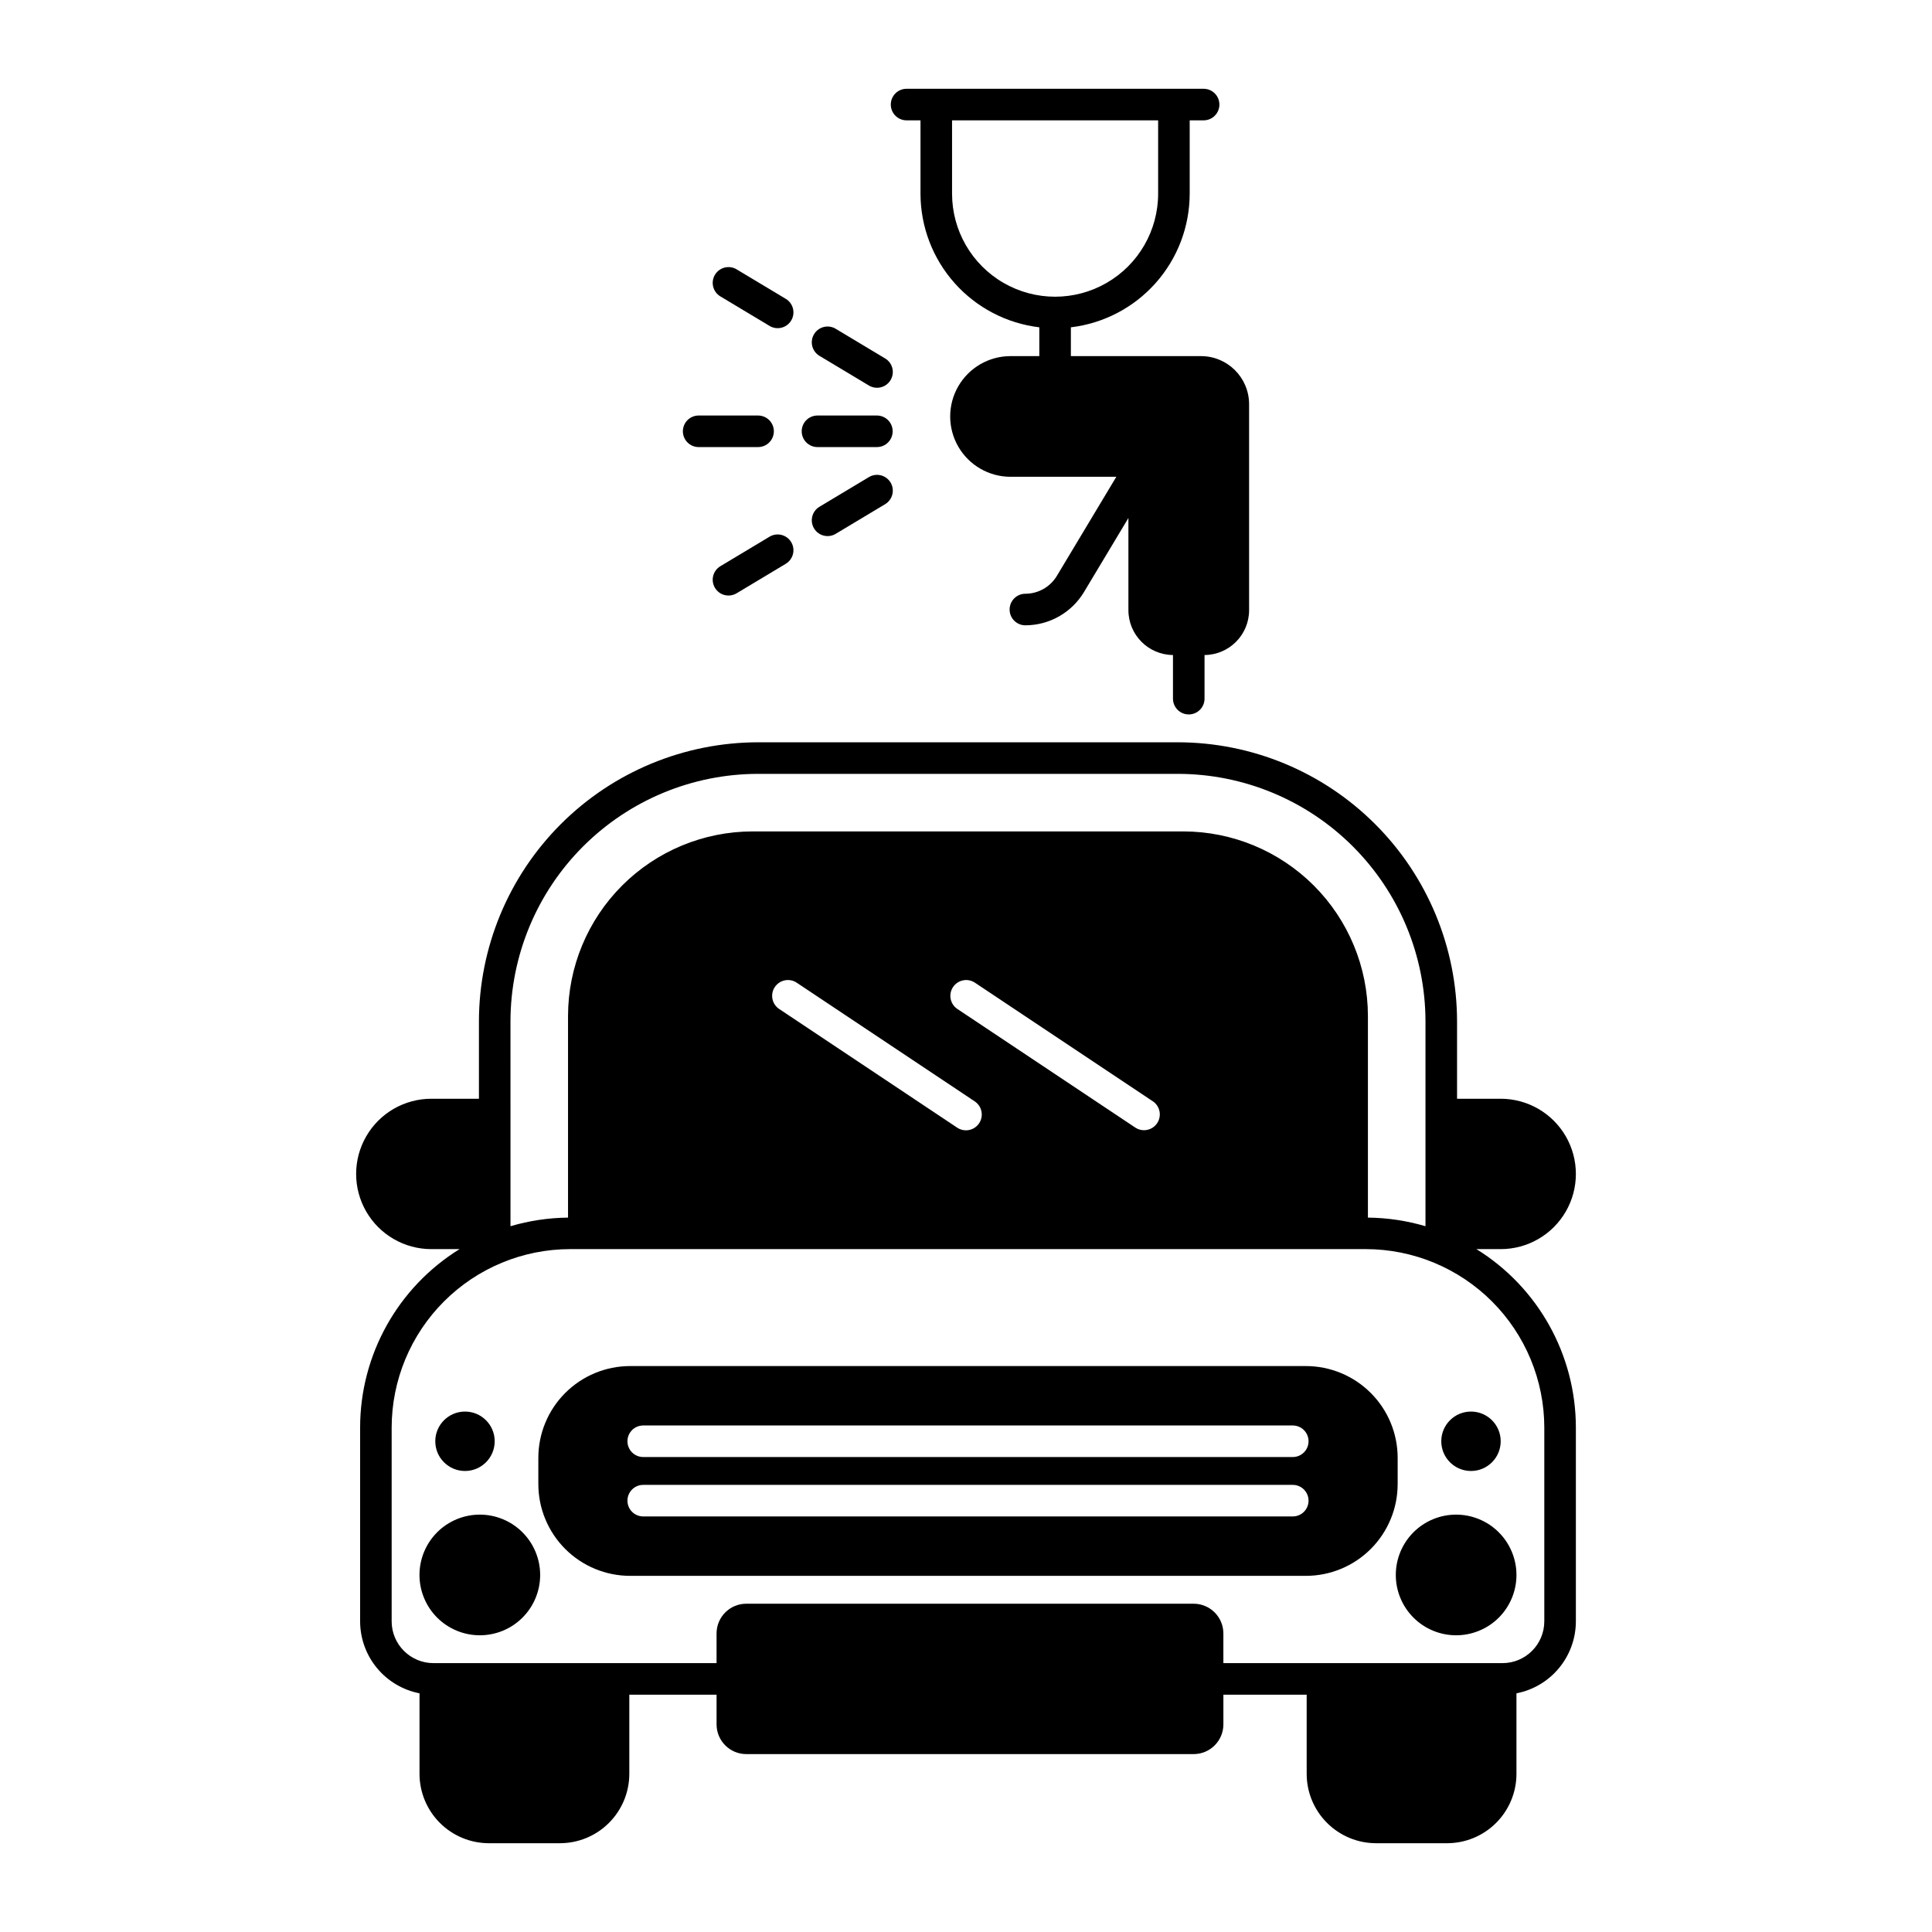 <?xml version="1.0" encoding="UTF-8"?>
<!-- Uploaded to: ICON Repo, www.svgrepo.com, Generator: ICON Repo Mixer Tools -->
<svg fill="#000000" width="800px" height="800px" version="1.1" viewBox="144 144 512 512" xmlns="http://www.w3.org/2000/svg">
 <g>
  <path d="m384.25 175.89h3.691v19.434c0.012 8.734 3.223 17.16 9.023 23.684 5.801 6.527 13.793 10.699 22.465 11.734v7.633h-7.629c-5.711 0-10.988 3.047-13.848 7.996-2.856 4.949-2.856 11.043 0 15.988 2.859 4.949 8.137 7.996 13.848 7.996h28.039l-15.766 26.273c-1.762 2.922-4.922 4.711-8.336 4.723-2.309 0-4.18 1.871-4.18 4.184 0 2.309 1.871 4.18 4.18 4.18 6.348-0.016 12.227-3.344 15.508-8.777l11.797-19.664v24.438c0.008 6.527 5.281 11.828 11.809 11.875v11.562c0 2.312 1.875 4.184 4.184 4.184 2.309 0 4.18-1.871 4.18-4.184v-11.562c6.531-0.047 11.801-5.348 11.809-11.875v-54.602c-0.008-7.027-5.703-12.727-12.73-12.734h-34.5v-7.633c8.672-1.035 16.66-5.207 22.465-11.734 5.801-6.523 9.012-14.949 9.023-23.684v-19.434h3.691c2.309 0 4.18-1.871 4.18-4.18 0-2.312-1.871-4.184-4.18-4.184h-78.723c-2.309 0-4.18 1.871-4.18 4.184 0 2.309 1.871 4.18 4.18 4.18zm66.668 19.434c0 9.758-5.207 18.773-13.652 23.648-8.449 4.879-18.859 4.879-27.309 0-8.449-4.875-13.652-13.891-13.652-23.648v-19.434h54.613z"/>
  <path d="m334.87 222.53 13.121 7.871v0.004c1.977 1.145 4.508 0.492 5.684-1.469 1.176-1.961 0.559-4.5-1.383-5.707l-13.121-7.871h0.004c-1.98-1.16-4.523-0.508-5.703 1.457-1.18 1.965-0.555 4.516 1.398 5.715z"/>
  <path d="m361.11 238.27 13.121 7.871c0.953 0.586 2.098 0.766 3.184 0.5 1.086-0.266 2.019-0.953 2.594-1.91 0.574-0.961 0.742-2.106 0.465-3.191-0.277-1.082-0.973-2.008-1.938-2.57l-13.121-7.871v-0.004c-1.977-1.145-4.508-0.492-5.684 1.469-1.176 1.961-0.562 4.5 1.379 5.707z"/>
  <path d="m329.15 262.48h15.746c2.309 0 4.184-1.871 4.184-4.184 0-2.309-1.875-4.18-4.184-4.18h-15.746c-2.309 0-4.18 1.871-4.18 4.18 0 2.312 1.871 4.184 4.18 4.184z"/>
  <path d="m360.64 262.48h15.746c2.309 0 4.18-1.871 4.18-4.184 0-2.309-1.871-4.18-4.18-4.18h-15.746c-2.309 0-4.18 1.871-4.18 4.18 0 2.312 1.871 4.184 4.18 4.184z"/>
  <path d="m347.99 286.2-13.121 7.871c-1.953 1.203-2.578 3.75-1.398 5.719 1.18 1.965 3.723 2.613 5.703 1.457l13.121-7.871-0.004-0.004c1.941-1.203 2.559-3.742 1.383-5.703s-3.707-2.613-5.684-1.469z"/>
  <path d="m374.23 270.46-13.121 7.871c-1.941 1.203-2.555 3.746-1.379 5.707 1.176 1.957 3.707 2.613 5.684 1.465l13.121-7.871c0.965-0.566 1.66-1.492 1.938-2.574 0.277-1.082 0.109-2.231-0.465-3.188-0.574-0.957-1.508-1.645-2.594-1.91-1.086-0.266-2.231-0.086-3.184 0.5z"/>
  <path d="m535.27 475.03h6.426c7.117 0 13.695-3.797 17.258-9.961 3.559-6.164 3.559-13.762 0-19.926-3.562-6.168-10.141-9.965-17.258-9.965h-11.562v-20.484c-0.023-19.613-7.824-38.418-21.695-52.285-13.867-13.867-32.668-21.672-52.281-21.695h-111.26c-19.613 0.023-38.414 7.828-52.285 21.695-13.867 13.867-21.668 32.672-21.691 52.285v20.488l-12.617-0.004c-7.117 0-13.695 3.797-17.254 9.965-3.562 6.164-3.562 13.762 0 19.926 3.559 6.164 10.137 9.961 17.254 9.961h7.481c-16.371 10.141-26.34 28.023-26.352 47.281v51.367c0.008 4.512 1.582 8.879 4.453 12.355 2.871 3.481 6.863 5.852 11.289 6.715v21.344c0.008 4.871 1.945 9.543 5.391 12.988 3.445 3.449 8.117 5.387 12.992 5.391h18.832c4.875-0.004 9.547-1.941 12.992-5.391 3.445-3.445 5.387-8.117 5.391-12.988v-20.98h23.125v7.863c0 4.352 3.527 7.879 7.879 7.879h118.55c4.352-0.004 7.875-3.531 7.883-7.879v-7.863h22.07v20.98c0.004 4.871 1.941 9.543 5.391 12.988 3.445 3.449 8.117 5.387 12.988 5.391h18.836c4.875-0.004 9.547-1.941 12.992-5.391 3.445-3.445 5.383-8.117 5.387-12.988v-21.344c4.43-0.863 8.422-3.234 11.293-6.715 2.871-3.477 4.445-7.844 4.453-12.355v-51.367c-0.012-19.258-9.98-37.141-26.352-47.281zm-255.99-60.336c0.02-17.398 6.938-34.074 19.238-46.375 12.301-12.301 28.98-19.223 46.375-19.238h111.26c17.395 0.016 34.074 6.938 46.375 19.238 12.301 12.301 19.219 28.977 19.238 46.375v54.27-0.004c-4.953-1.465-10.086-2.231-15.254-2.281v-53.441c-0.016-12.965-5.172-25.395-14.34-34.562s-21.598-14.328-34.562-14.344h-114.18c-12.965 0.016-25.395 5.176-34.562 14.344-9.164 9.168-14.32 21.598-14.336 34.562v53.441c-5.164 0.051-10.297 0.816-15.25 2.281zm118.39-3.336c-1.887-1.297-2.379-3.871-1.109-5.773 1.27-1.906 3.832-2.438 5.754-1.195l47.23 31.488h0.004c1.883 1.297 2.379 3.867 1.109 5.773-1.27 1.902-3.832 2.434-5.754 1.195zm5.805 30.328v-0.004c-1.285 1.918-3.879 2.438-5.805 1.164l-47.23-31.488c-1.887-1.297-2.383-3.871-1.113-5.773 1.27-1.906 3.836-2.438 5.758-1.195l47.23 31.488c1.922 1.285 2.441 3.883 1.16 5.805zm149.78 131.99c-0.012 6.109-4.961 11.059-11.07 11.07h-73.977v-7.863c-0.008-4.352-3.531-7.875-7.883-7.883h-118.55c-4.352 0.004-7.879 3.531-7.879 7.883v7.863h-75.031c-6.109-0.012-11.062-4.961-11.07-11.07v-51.367c0.016-12.535 5.004-24.551 13.867-33.414 8.863-8.863 20.879-13.852 33.414-13.867h210.9c12.535 0.016 24.551 5.004 33.414 13.867s13.852 20.879 13.867 33.414z"/>
  <path d="m490.09 506.02h-179.12c-6.441 0.008-12.621 2.57-17.176 7.129-4.559 4.555-7.121 10.734-7.129 17.176v6.988c0.008 6.445 2.57 12.621 7.129 17.18 4.555 4.555 10.734 7.117 17.176 7.125h179.12c6.441-0.008 12.621-2.57 17.176-7.125 4.559-4.559 7.121-10.734 7.129-17.18v-6.988c-0.008-6.441-2.57-12.621-7.129-17.176-4.555-4.559-10.734-7.121-17.176-7.129zm-3.496 39.852h-172.13c-2.312 0-4.184-1.871-4.184-4.18 0-2.309 1.871-4.184 4.184-4.184h172.13c2.312 0 4.184 1.875 4.184 4.184 0 2.309-1.871 4.18-4.184 4.18zm0-15.742h-172.13c-2.312 0-4.184-1.871-4.184-4.184 0-2.309 1.871-4.18 4.184-4.18h172.13c2.312 0 4.184 1.871 4.184 4.18 0 2.312-1.871 4.184-4.184 4.184z"/>
  <path d="m271.16 545.39c-4.242 0-8.309 1.684-11.309 4.68-2.996 3-4.684 7.066-4.684 11.309s1.688 8.309 4.684 11.309c3 2.996 7.066 4.68 11.309 4.68 4.238 0 8.309-1.684 11.305-4.68 3-3 4.684-7.066 4.684-11.309-0.004-4.238-1.691-8.305-4.688-11.301-3-3-7.062-4.684-11.301-4.688z"/>
  <path d="m529.89 545.39c-4.242 0-8.309 1.684-11.305 4.68-3 3-4.684 7.066-4.684 11.309s1.684 8.309 4.684 11.309c2.996 2.996 7.062 4.68 11.305 4.68 4.242 0 8.309-1.684 11.309-4.68 2.996-3 4.68-7.066 4.68-11.309-0.004-4.238-1.688-8.305-4.688-11.301-2.996-3-7.062-4.684-11.301-4.688z"/>
  <path d="m275.1 525.95c0 4.348-3.523 7.875-7.871 7.875-4.348 0-7.875-3.527-7.875-7.875 0-4.348 3.527-7.871 7.875-7.871 4.348 0 7.871 3.523 7.871 7.871"/>
  <path d="m541.7 525.95c0 4.348-3.523 7.875-7.871 7.875-4.348 0-7.875-3.527-7.875-7.875 0-4.348 3.527-7.871 7.875-7.871 4.348 0 7.871 3.523 7.871 7.871"/>
 </g>
</svg>